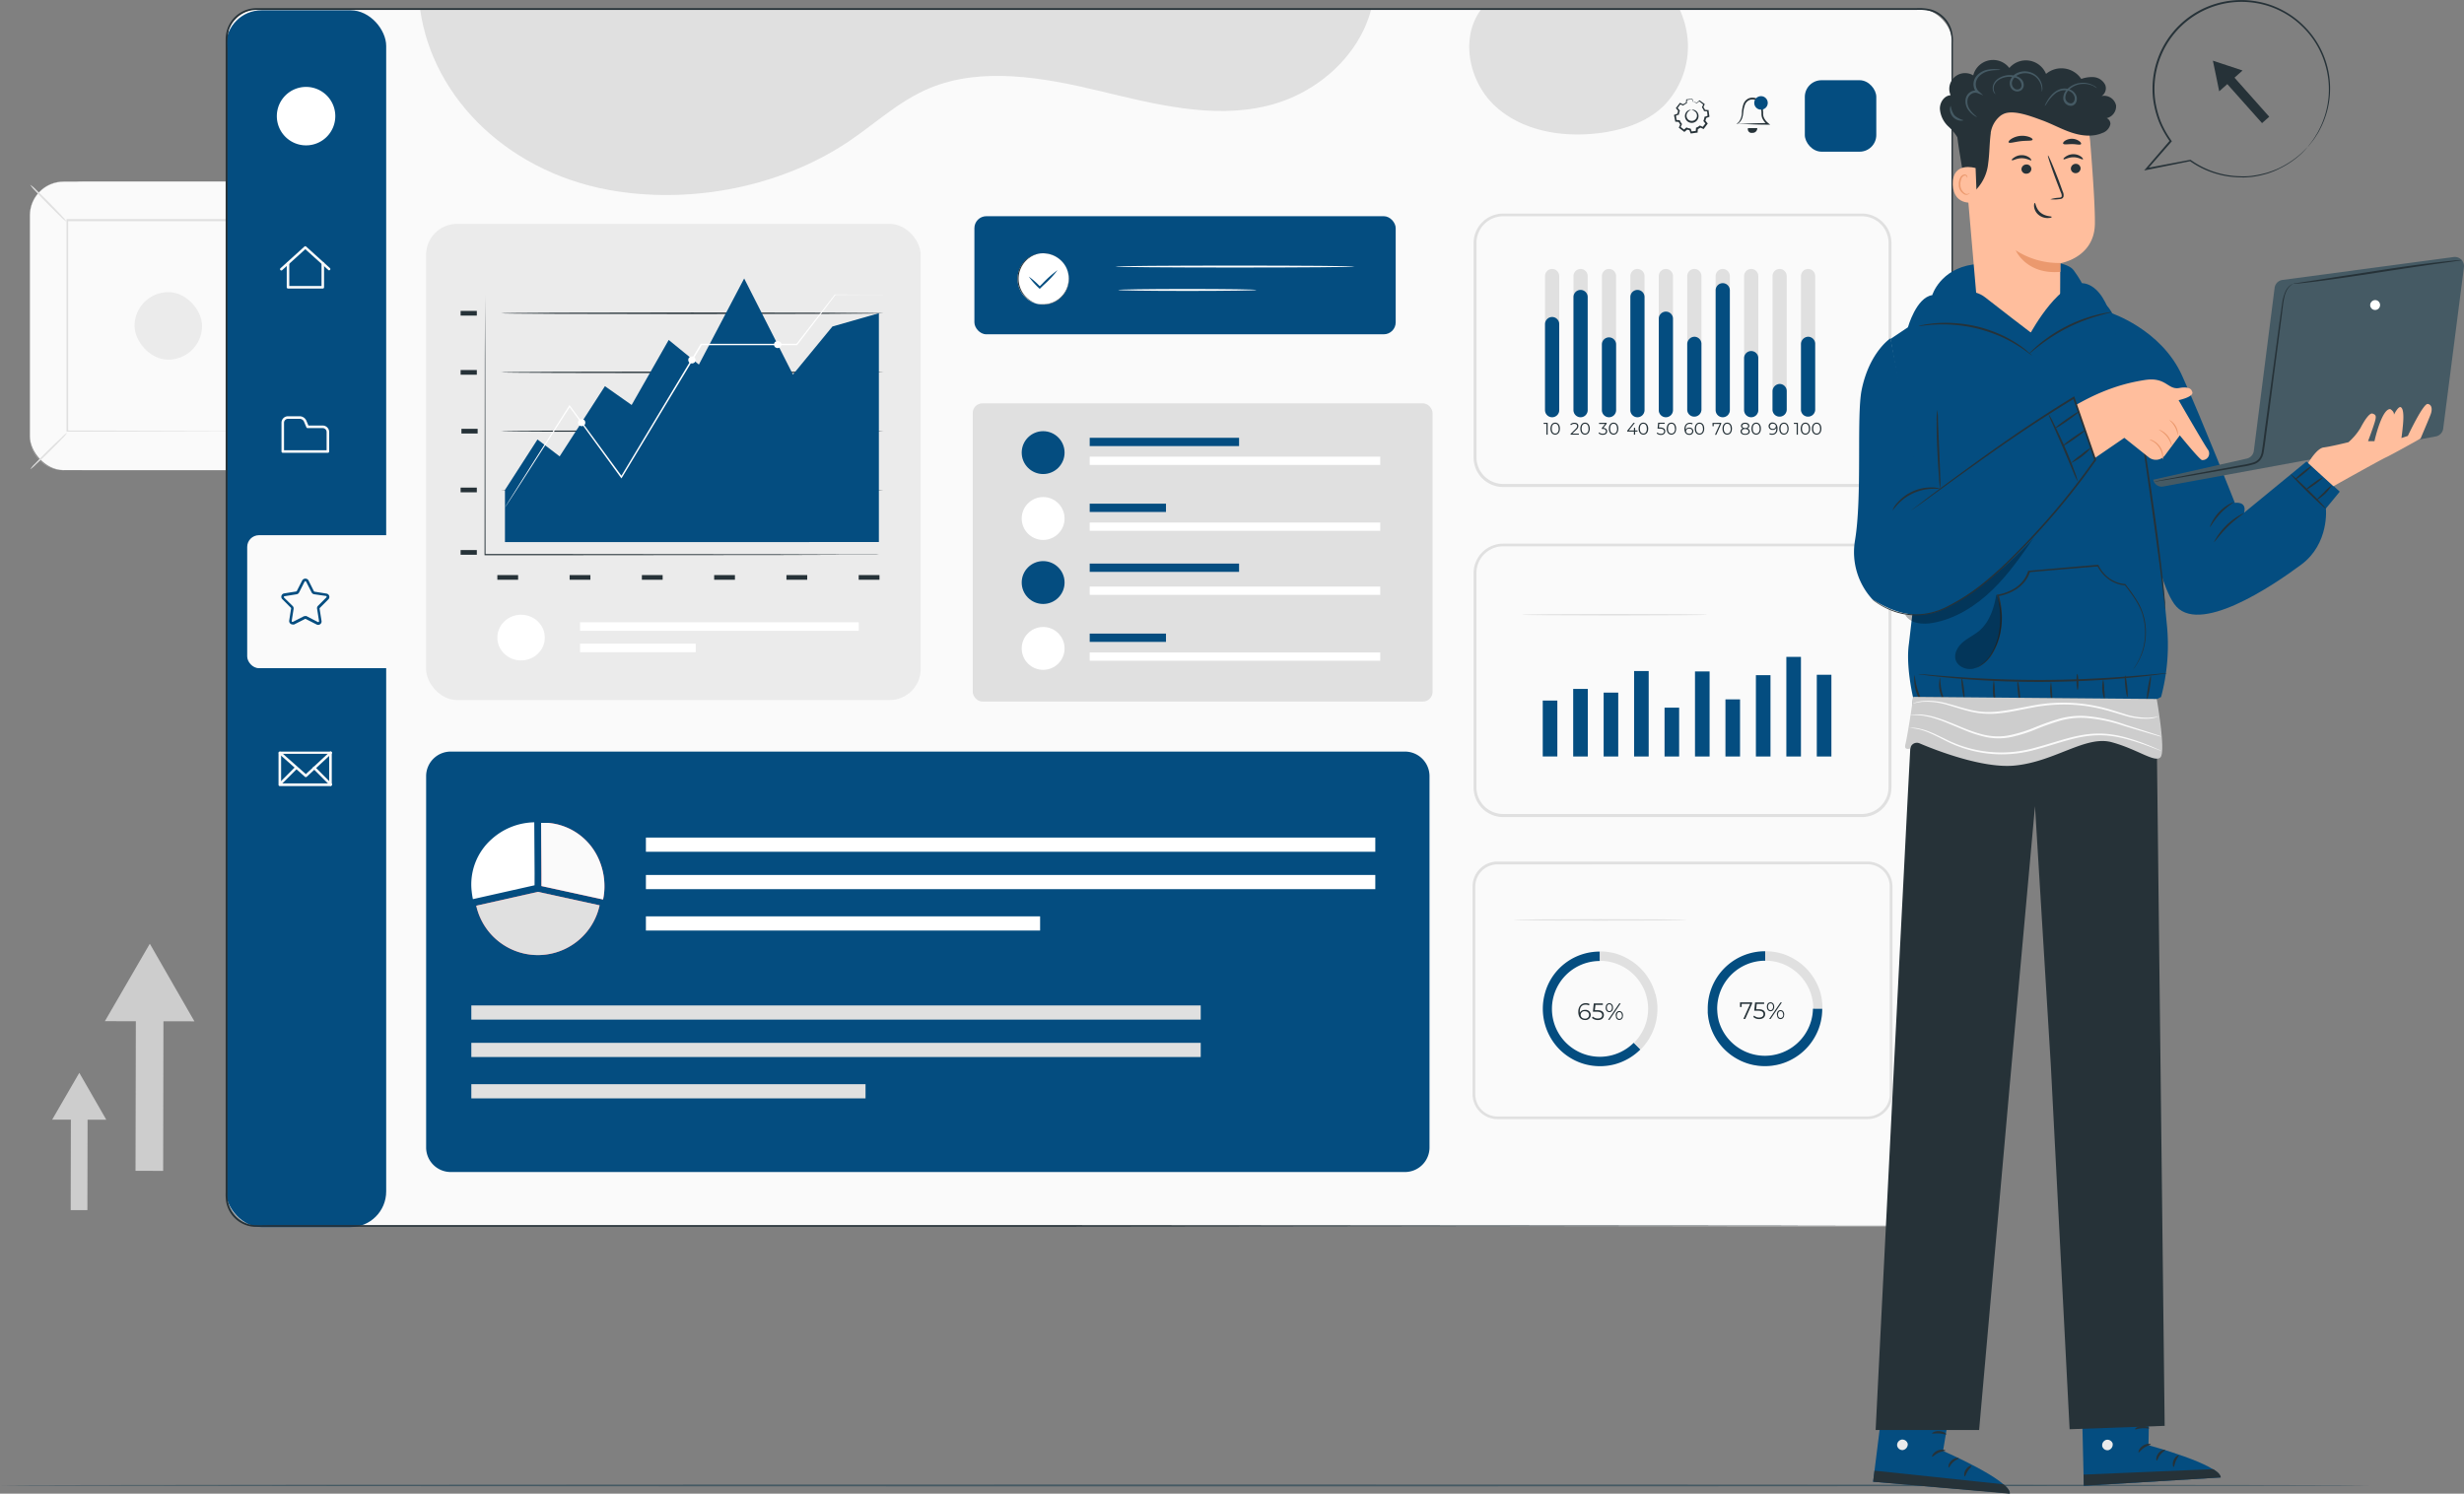 <?xml version="1.0" encoding="UTF-8" standalone="no"?>
<svg xmlns="http://www.w3.org/2000/svg" viewBox="0 0 666.75 404.23"><rect x="0" y="0" width="666.75" height="404.23" fill="#808080" stroke="none"/><defs><style>.cls-1{fill:#e0e0e0;}.cls-2{fill:#fafafa;}.cls-3{fill:#ebebeb;}.cls-4,.cls-9{fill:#263238;}.cls-5{fill:#e6e6e6;}.cls-6{fill:#fff;}.cls-7{fill:#455a64;}.cls-8{fill:#044d80;}.cls-9{fill-rule:evenodd;}.cls-10{fill:none;}.cls-11{fill:#e8505b;}.cls-12{fill:#cdcdcd;}.cls-13{fill:#ffbe9d;}.cls-14{fill:#eb996e;}.cls-15{opacity:0.3;}</style></defs><title>Asset 5</title><g id="Layer_2" data-name="Layer 2"><g id="Background_Complete" data-name="Background Complete"><rect class="cls-1" x="13.18" y="49.17" width="74.89" height="78.06" rx="9.14" ry="9.14"/><rect class="cls-2" x="8.1" y="49.17" width="74.89" height="78.06" rx="9.14" ry="9.14"/><path class="cls-1" d="M73.88,127.25H17.22a9.14,9.14,0,0,1-9.14-9.14V58.28a9.14,9.14,0,0,1,9.14-9.14H73.88A9.14,9.14,0,0,1,83,58.28v59.84A9.14,9.14,0,0,1,73.88,127.25Zm-56.62,0H73.83A9.14,9.14,0,0,0,83,118.07V58.33a9.14,9.14,0,0,0-9.14-9.14H17.26a9.14,9.14,0,0,0-9.14,9.14v59.75A9.14,9.14,0,0,0,17.26,127.21Z"/><rect class="cls-2" x="18.17" y="59.66" width="54.75" height="57.08" rx="9.14" ry="9.14"/><path class="cls-1" d="M18.17,117.12a8.94,8.94,0,0,1-1.35,1.57c-.87.92-2.1,2.17-3.48,3.53s-2.64,2.57-3.58,3.42A8.71,8.71,0,0,1,8.18,127a8.73,8.73,0,0,1,1.34-1.56c.87-.92,2.11-2.17,3.49-3.54s2.65-2.57,3.58-3.43A8.57,8.57,0,0,1,18.17,117.12Z"/><path class="cls-1" d="M72.92,117a8.94,8.94,0,0,1,1.57,1.35c.92.87,2.17,2.1,3.53,3.48s2.57,2.64,3.42,3.58A8.71,8.71,0,0,1,82.77,127a8.73,8.73,0,0,1-1.56-1.34c-.92-.87-2.17-2.11-3.54-3.49s-2.57-2.65-3.43-3.58A8.54,8.54,0,0,1,72.92,117Z"/><path class="cls-1" d="M72.77,59.81a8.94,8.94,0,0,1,1.35-1.57c.87-.92,2.1-2.17,3.48-3.53s2.64-2.57,3.58-3.42A8.72,8.72,0,0,1,82.77,50a8.74,8.74,0,0,1-1.34,1.56c-.87.92-2.11,2.17-3.49,3.54s-2.65,2.57-3.58,3.43A8.55,8.55,0,0,1,72.77,59.81Z"/><path class="cls-1" d="M18,60a8.93,8.93,0,0,1-1.57-1.35c-.92-.87-2.17-2.1-3.53-3.48s-2.57-2.64-3.42-3.58A8.72,8.72,0,0,1,8.18,50a8.74,8.74,0,0,1,1.56,1.34c.92.87,2.17,2.11,3.54,3.49s2.57,2.65,3.43,3.58A8.56,8.56,0,0,1,18,60Z"/><path class="cls-1" d="M72.77,116.74a2.62,2.62,0,0,1,0-.28v-.8c0-.72,0-1.75,0-3.08,0-2.7,0-6.64-.06-11.63,0-10-.06-24.24-.11-41.29l.21.21-54.6,0h0l.24-.24c0,20.95,0,40.55,0,57.08l-.21-.21,39.54.11,11.11.05,2.94,0h0l-2.9,0-11.06.05-39.67.11H18v-.21c0-16.53,0-36.13,0-57.08v-.24h.25l54.6,0H73v.21c0,17.11-.08,31.39-.11,41.42,0,5,0,8.89-.06,11.58l0,3v.77A1.9,1.9,0,0,1,72.77,116.74Z"/><rect class="cls-3" x="36.41" y="79.06" width="18.27" height="18.27" rx="9.14" ry="9.14"/><path class="cls-4" d="M624.5,39.7s-.13.17-.41.48-.69.78-1.27,1.35a24.3,24.3,0,0,1-5.8,4,19.64,19.64,0,0,1-2.23,1l-1.23.44-1.32.35a25.62,25.62,0,0,1-2.85.55c-.5.06-1,.08-1.53.12a11.13,11.13,0,0,1-1.59,0,24,24,0,0,1-13.67-4.39l.16,0L580.87,46l-.67.13.45-.52L587.19,38v.31a26.42,26.42,0,0,1-2.93-5.21,26.28,26.28,0,0,1-1.59-6A24,24,0,0,1,610.87.42a23,23,0,0,1,6.82,2.36,23.2,23.2,0,0,1,5.5,4,23.75,23.75,0,0,1,4.91,27.58l-.67,1.31c-.22.4-.48.76-.69,1.1a13,13,0,0,1-1.17,1.65l-.79,1a2.55,2.55,0,0,1-.28.32,2.58,2.58,0,0,1,.24-.35l.75-1a13.83,13.83,0,0,0,1.12-1.67c.2-.34.45-.7.66-1.1l.65-1.31a23.71,23.71,0,0,0,2.09-7.2,23.44,23.44,0,0,0-.87-9.84A23.23,23.23,0,0,0,622.9,7.09a22.83,22.83,0,0,0-5.42-3.91A22.58,22.58,0,0,0,610.79.89a23.57,23.57,0,0,0-27.61,26.19,25.83,25.83,0,0,0,1.54,5.87,26,26,0,0,0,2.86,5.11l.12.16-.13.15L581,45.89l-.22-.39,11.89-2.25.09,0,.07.05a23.74,23.74,0,0,0,13.43,4.4,10.91,10.91,0,0,0,1.57,0c.51,0,1-.06,1.51-.11a25.54,25.54,0,0,0,2.82-.52l1.31-.33,1.22-.42a19.63,19.63,0,0,0,2.21-.92,25.16,25.16,0,0,0,5.82-3.92c.59-.55,1-1,1.31-1.3S624.5,39.7,624.5,39.7Z"/><polygon class="cls-4" points="606.83 19.08 602.82 17.75 598.8 16.42 599.66 20.56 600.51 24.71 602.7 22.76 612.1 33.32 614.05 31.59 604.65 21.02 606.83 19.08"/><rect class="cls-5" x="328.64" y="183.25" width="126.21" height="35.39" rx="3.23" ry="3.23"/><circle class="cls-6" cx="349.24" cy="202.03" r="7.69" transform="translate(-26.86 348.1) rotate(-51.27)"/><path class="cls-4" d="M353.56,199.42a35.56,35.56,0,0,1-4.16,4.42l-1,1-.18.18-.17-.18a24.65,24.65,0,0,1-3.11-3.47,24.67,24.67,0,0,1,3.47,3.11H348l1-1A35.57,35.57,0,0,1,353.56,199.42Z"/><ellipse class="cls-4" cx="406.7" cy="198.35" rx="35.83" ry="0.26"/><ellipse class="cls-4" cx="392.42" cy="205.35" rx="20.72" ry="0.26"/></g><g id="Floor"><path class="cls-7" d="M641.33,402c0,.14-143.58.26-320.65.26S0,402.14,0,402s143.55-.26,320.68-.26S641.33,401.86,641.33,402Z"/></g><g id="Dashboard"><rect class="cls-2" x="61.33" y="2.45" width="466.9" height="329.39" rx="8.69" ry="8.69"/><rect class="cls-8" x="61.14" y="2.78" width="43.36" height="329.31" rx="9.65" ry="9.65"/><path class="cls-4" d="M469.84,33.51l.23-.14a1.93,1.93,0,0,0,.54-.49,4.36,4.36,0,0,0,.74-2.58,8.18,8.18,0,0,1,.36-1.94,2.69,2.69,0,0,1,1.53-1.75,2.74,2.74,0,0,1,2.56.33A3.87,3.87,0,0,1,477,29.41a9.12,9.12,0,0,1,.11,1.22,2.76,2.76,0,0,0,.14,1.07,4.09,4.09,0,0,0,1.25,1.63l.5.41h-.63c-2.56,0-4.77-.11-6.24-.16l-2.26-.06,2.51-.06c1.53-.05,3.58-.15,6-.16l-.14.41a4.46,4.46,0,0,1-1.42-1.82,3.21,3.21,0,0,1-.17-1.22,8.9,8.9,0,0,0-.1-1.16,3.46,3.46,0,0,0-1-2.17,2.31,2.31,0,0,0-2.11-.29,2.29,2.29,0,0,0-1.31,1.47,8.25,8.25,0,0,0-.4,1.84,6.69,6.69,0,0,1-.3,1.59,3.16,3.16,0,0,1-.63,1.07,1.71,1.71,0,0,1-.64.46.38.38,0,0,1-.18,0Z"/><circle class="cls-8" cx="476.52" cy="27.85" r="1.83"/><path class="cls-9" d="M473,34.67h2.51a1.24,1.24,0,0,1-1.37,1.28A1,1,0,0,1,473,34.67Z"/><rect class="cls-8" x="488.38" y="21.71" width="19.34" height="19.34" rx="4.51" ry="4.51"/><path class="cls-2" d="M89.07,73.16a.35.35,0,0,1-.23-.09l-6.22-5.63L76.4,73.07a.35.35,0,1,1-.47-.51l6.45-5.84a.35.35,0,0,1,.46,0l6.45,5.84a.35.35,0,0,1-.23.6Z"/><path class="cls-2" d="M87.3,78.09H77.94a.35.35,0,0,1-.35-.35V71.23a.35.35,0,0,1,.69,0V77.4H87V71.23a.35.35,0,0,1,.69,0v6.52A.35.35,0,0,1,87.3,78.09Z"/><path class="cls-2" d="M88.72,122.54H76.52a.35.35,0,0,1-.35-.35v-7.79a1.75,1.75,0,0,1,1.75-1.75h3.17a2,2,0,0,1,1.82,1.21l.55,1.3h3.86a1.75,1.75,0,0,1,1.75,1.75v5.27A.35.35,0,0,1,88.72,122.54Zm-11.86-.69H88.38v-4.93a1.06,1.06,0,0,0-1.06-1.06H83.23a.35.35,0,0,1-.32-.21l-.64-1.51a1.28,1.28,0,0,0-1.18-.79H77.92a1.06,1.06,0,0,0-1.06,1.06Z"/><rect class="cls-2" x="66.89" y="144.84" width="42.97" height="35.99" rx="3.18" ry="3.18"/><path class="cls-8" d="M79.17,169a.93.93,0,0,1-.91-1.07l.51-3.25a.23.23,0,0,0-.06-.2l-2.32-2.33a.92.92,0,0,1,.51-1.56l3.24-.52a.23.23,0,0,0,.17-.12l1.5-2.93a1,1,0,0,1,1.64,0L84.94,160a.23.23,0,0,0,.17.12l3.24.52a.92.92,0,0,1,.51,1.56l-2.32,2.33a.23.23,0,0,0-.06.2L87,168a.92.92,0,0,1-1.33,1l-2.93-1.49a.23.23,0,0,0-.21,0l-2.93,1.49A.92.92,0,0,1,79.17,169Zm3.45-2.31a.92.92,0,0,1,.42.1L86,168.33a.23.23,0,0,0,.33-.24l-.51-3.25A.92.92,0,0,1,86,164l2.32-2.33a.23.23,0,0,0-.13-.39L85,160.82a.92.92,0,0,1-.68-.49l-1.49-2.92h0a.23.23,0,0,0-.41,0l-1.49,2.93a.92.92,0,0,1-.68.49l-3.24.52a.23.23,0,0,0-.13.39L79.19,164a.92.92,0,0,1,.26.79l-.51,3.25a.23.23,0,0,0,.33.24l2.93-1.49A.92.92,0,0,1,82.62,166.74Z"/><path class="cls-2" d="M89.43,212.74H75.72a.35.35,0,0,1-.35-.35v-8.64a.35.35,0,0,1,.35-.35H89.43a.35.35,0,0,1,.35.35v8.64A.35.35,0,0,1,89.43,212.74ZM76.07,212h13v-8h-13Z"/><path class="cls-2" d="M82.74,210.31a.35.35,0,0,1-.23-.09l-7-6.21a.35.35,0,0,1,.46-.52l6.79,6,6.46-6a.35.35,0,1,1,.47.51L83,210.22A.34.34,0,0,1,82.74,210.31Z"/><path class="cls-2" d="M75.92,212.36a.35.35,0,0,1-.25-.59l4.17-4.17a.35.35,0,1,1,.49.49l-4.17,4.17A.34.34,0,0,1,75.92,212.36Z"/><path class="cls-2" d="M89.52,212.65a.34.34,0,0,1-.25-.1l-4.46-4.46a.35.35,0,1,1,.49-.49l4.46,4.46a.35.35,0,0,1-.25.59Z"/><path class="cls-1" d="M230.06,38c7.12-4.85,13.41-10.8,21.58-14.18,14-5.8,30.63-2.86,45.62.73s30.83,7.74,45.8,4.05c13.87-3.42,24.9-14,28-26.17H113.67c3.42,24.71,24.88,45.08,53.39,49.36l1.78.25C190.31,54.83,213,49.62,230.06,38Z"/><path class="cls-1" d="M404.73,28.84c7.25,6.58,17.81,8.37,27.54,7.24,6.54-.76,13.19-2.84,17.92-7.43A22.94,22.94,0,0,0,456.3,8.07a24.75,24.75,0,0,0-1.84-5.62H400.87C394.94,10.2,397.49,22.28,404.73,28.84Z"/><path class="cls-10" d="M458.21,27.67a3.72,3.72,0,0,1,1,.25l.7-.59,1.21.92-.38.83a3.72,3.72,0,0,1,.5.86l.91.08.2,1.5-.86.32a3.71,3.71,0,0,1-.25,1l.59.7-.92,1.21-.83-.38a3.72,3.72,0,0,1-.86.5l-.08.91-1.5.2-.32-.86a3.71,3.71,0,0,1-1-.25l-.7.59-1.21-.92.38-.83a3.73,3.73,0,0,1-.5-.85l-.91-.08-.2-1.5.86-.32a3.7,3.7,0,0,1,.25-1l-.59-.7.92-1.21.83.38a3.72,3.72,0,0,1,.85-.5l.08-.91,1.5-.2.32.86Zm-.45,2.07A1.63,1.63,0,1,0,459.39,31,1.63,1.63,0,0,0,457.76,29.74Z"/><path class="cls-4" d="M457.76,29.74s.14-.08.42-.05a1.65,1.65,0,0,1,1,.55,1.79,1.79,0,0,1,.36,1.71,1.84,1.84,0,0,1-3.48.11,1.79,1.79,0,0,1,.25-1.73,1.64,1.64,0,0,1,1-.61c.27,0,.42,0,.42,0s-.65.06-1.13.78a1.48,1.48,0,0,0-.12,1.37,1.42,1.42,0,0,0,2.64-.09,1.48,1.48,0,0,0-.21-1.36A2.32,2.32,0,0,0,457.76,29.74Z"/><path class="cls-4" d="M458.21,27.67a4.28,4.28,0,0,1-.39-.83l.08,0-1.5.25.11-.11-.06.91V28l-.08,0a3.63,3.63,0,0,0-.81.49l-.07.06-.09,0-.84-.37.21-.05-.9,1.22v-.24l.6.7.08.09,0,.11a3.54,3.54,0,0,0-.23.91v.12l-.12,0-.86.33.14-.23.21,1.5-.2-.19.91.08h.14l.05.13a3.53,3.53,0,0,0,.47.8l.09.11-.06.13-.38.84-.07-.29,1.21.92h-.3l.7-.59.11-.09.13.06a3.5,3.5,0,0,0,.89.24h0l.2.15h0v0l0,.05,0,.11.08.22.16.43-.26-.15,1.5-.2-.21.22.08-.91v-.14l.13-.05a3.5,3.5,0,0,0,.8-.46l.11-.09.13.06.83.38-.28.07.93-1.2v.28l-.58-.71-.08-.1.05-.12a3.53,3.53,0,0,0,.25-.9l0-.13.12,0,.86-.31-.13.21L461.92,30l.17.16-.91-.09h-.11l0-.1a3.6,3.6,0,0,0-.46-.82l-.06-.08,0-.08.39-.83,0,.17-1.19-.95h.13l-.72.57,0,0,0,0c-.6-.26-.93-.29-.93-.32a.54.54,0,0,1,.25,0,3.18,3.18,0,0,1,.74.18h-.08l.68-.61.06-.06.07.05,1.23.89.09.07,0,.11-.37.84,0-.16a3.85,3.85,0,0,1,.53.89l-.14-.11.91.07h.14l0,.15.22,1.5,0,.16-.15.06-.86.33.13-.17a3.92,3.92,0,0,1-.26,1l0-.22.59.7.11.13-.11.14-.91,1.21-.11.15-.17-.08-.84-.38.24,0a3.94,3.94,0,0,1-.91.53l.14-.2-.08.91,0,.19-.19,0-1.5.21-.19,0-.07-.18-.16-.43-.08-.22,0-.11,0-.05v0h0l.2.15h0a4,4,0,0,1-1-.27l.25,0-.7.59-.15.12-.15-.12-1.21-.92-.15-.12.08-.17.38-.83,0,.24a4,4,0,0,1-.53-.91l.19.14-.91-.09-.18,0,0-.18L453,31.26l0-.17.16-.06.86-.31-.13.17a3.9,3.9,0,0,1,.27-1l0,.2-.58-.71-.1-.12.09-.12.93-1.2.09-.11.12.06.83.39-.16,0a3.84,3.84,0,0,1,.9-.5l-.09.12.1-.91v-.1h.09l1.51-.16h.06l0,.06A5.43,5.43,0,0,1,458.21,27.67Z"/><path class="cls-4" d="M520.19,331.83l.26,0a7.37,7.37,0,0,0,.76-.07,7.84,7.84,0,0,0,2.87-1,8,8,0,0,0,4.08-6.71c0-1.15,0-2.39,0-3.71,0-10.52,0-26,0-46,0-39.95,0-97.75-.08-169.17q0-26.78,0-56.06,0-14.62,0-29.82,0-3.8,0-7.63A10.17,10.17,0,0,0,527.61,8a7.84,7.84,0,0,0-5.25-5,13.14,13.14,0,0,0-3.81-.31h-7.84l-134.08,0L69.4,2.69a7.83,7.83,0,0,0-7.47,5.45,17.29,17.29,0,0,0-.36,5V38.46q0,20.19,0,40.1,0,39.81,0,78.39c0,51.39,0,101,0,148.19q0,8.85,0,17.6a14.74,14.74,0,0,0,.08,2.15,7.75,7.75,0,0,0,.57,2,7.86,7.86,0,0,0,2.63,3.24,7.75,7.75,0,0,0,3.91,1.42c1.41.06,2.87,0,4.3,0h99.13l116.83,0,231.19.17L289,332l-116.83,0H73c-1.45,0-2.86,0-4.34,0a8.18,8.18,0,0,1-4.13-1.5,8.3,8.3,0,0,1-2.78-3.43,8.19,8.19,0,0,1-.6-2.15,15.18,15.18,0,0,1-.09-2.21q0-8.74,0-17.6c0-47.22,0-96.8,0-148.19q0-38.55,0-78.39,0-19.91,0-40.1,0-10.09,0-20.25V10.58A9.17,9.17,0,0,1,61.47,8,8.31,8.31,0,0,1,69.4,2.21l307.23,0,134.08,0h7.84a13.49,13.49,0,0,1,3.92.33A8.24,8.24,0,0,1,528,7.84a10.55,10.55,0,0,1,.44,3.86q0,3.83,0,7.63,0,15.2,0,29.82,0,29.24,0,56.06c0,71.42-.06,129.23-.08,169.17,0,20,0,35.48,0,46,0,1.31,0,2.55,0,3.71a8.06,8.06,0,0,1-4.15,6.75,7.77,7.77,0,0,1-2.89.93A8.34,8.34,0,0,1,520.19,331.83Z"/><path class="cls-6" d="M82.82,39.34h0a7.91,7.91,0,0,1-7.91-7.91h0a7.91,7.91,0,0,1,7.91-7.91h0a7.91,7.91,0,0,1,7.91,7.91h0A7.91,7.91,0,0,1,82.82,39.34Z"/><rect class="cls-8" x="450.42" y="191.51" width="3.95" height="13.22"/><rect class="cls-8" x="417.46" y="189.59" width="3.95" height="15.13"/><rect class="cls-8" x="425.7" y="186.44" width="3.95" height="18.29"/><rect class="cls-8" x="433.94" y="187.44" width="3.95" height="17.29"/><rect class="cls-8" x="442.18" y="181.6" width="3.95" height="23.13"/><rect class="cls-8" x="458.66" y="181.71" width="3.95" height="23.02"/><rect class="cls-8" x="466.9" y="189.27" width="3.95" height="15.46"/><rect class="cls-8" x="475.14" y="182.72" width="3.95" height="22.01"/><rect class="cls-8" x="483.38" y="177.77" width="3.95" height="26.96"/><rect class="cls-8" x="491.62" y="182.61" width="3.95" height="22.12"/><path class="cls-1" d="M503.81,221.12H406.75a8,8,0,0,1-8-8v-58a8,8,0,0,1,8-8h97.07a8,8,0,0,1,8,8v58A8,8,0,0,1,503.81,221.12Zm-97.07-73.27a7.23,7.23,0,0,0-7.22,7.22v58a7.23,7.23,0,0,0,7.22,7.22h97.07a7.23,7.23,0,0,0,7.22-7.22v-58a7.23,7.23,0,0,0-7.22-7.22Z"/><ellipse class="cls-1" cx="436.93" cy="166.36" rx="25.08" ry="0.21"/><path class="cls-1" d="M503.81,131.8H406.75a8,8,0,0,1-8-8v-58a8,8,0,0,1,8-8h97.07a8,8,0,0,1,8,8v58A8,8,0,0,1,503.81,131.8ZM406.75,58.53a7.23,7.23,0,0,0-7.22,7.22v58a7.23,7.23,0,0,0,7.22,7.22h97.07a7.23,7.23,0,0,0,7.22-7.22v-58a7.23,7.23,0,0,0-7.22-7.22Z"/><path class="cls-1" d="M420,112.75h0a1.92,1.92,0,0,1-1.92-1.92V74.71A1.92,1.92,0,0,1,420,72.79h0a1.92,1.92,0,0,1,1.92,1.92v36.11A1.92,1.92,0,0,1,420,112.75Z"/><path class="cls-8" d="M420,112.92h0a1.92,1.92,0,0,1-1.92-1.92V87.72A1.92,1.92,0,0,1,420,85.79h0a1.92,1.92,0,0,1,1.92,1.92V111A1.92,1.92,0,0,1,420,112.92Z"/><path class="cls-4" d="M418.79,114.43v3.21h-.33v-2.92h-.76v-.29Z"/><path class="cls-4" d="M419.55,116c0-1,.54-1.63,1.28-1.63s1.28.61,1.28,1.63-.54,1.63-1.28,1.63S419.55,117.06,419.55,116Zm2.22,0c0-.86-.39-1.33-.94-1.33s-.94.47-.94,1.33.39,1.33.94,1.33S421.78,116.89,421.78,116Z"/><path class="cls-1" d="M427.7,112.75h0a1.92,1.92,0,0,1-1.92-1.92V74.71a1.92,1.92,0,0,1,1.92-1.92h0a1.92,1.92,0,0,1,1.92,1.92v36.11A1.92,1.92,0,0,1,427.7,112.75Z"/><path class="cls-8" d="M427.7,112.92h0a1.92,1.92,0,0,1-1.92-1.92V80.38a1.92,1.92,0,0,1,1.92-1.92h0a1.92,1.92,0,0,1,1.92,1.92V111A1.92,1.92,0,0,1,427.7,112.92Z"/><path class="cls-4" d="M427.24,117.35v.29H425v-.23l1.33-1.31c.36-.36.43-.57.43-.79,0-.37-.26-.6-.75-.6a1.09,1.09,0,0,0-.88.36l-.23-.2a1.44,1.44,0,0,1,1.14-.46c.65,0,1.06.33,1.06.87a1.32,1.32,0,0,1-.53,1l-1.09,1.07Z"/><path class="cls-4" d="M427.63,116c0-1,.54-1.63,1.28-1.63s1.28.61,1.28,1.63-.54,1.63-1.28,1.63S427.63,117.06,427.63,116Zm2.22,0c0-.86-.39-1.33-.94-1.33s-.94.47-.94,1.33.39,1.33.94,1.33S429.85,116.89,429.85,116Z"/><path class="cls-1" d="M435.39,112.75h0a1.92,1.92,0,0,1-1.92-1.92V74.71a1.92,1.92,0,0,1,1.92-1.92h0a1.92,1.92,0,0,1,1.92,1.92v36.11A1.92,1.92,0,0,1,435.39,112.75Z"/><path class="cls-8" d="M435.39,112.92h0a1.92,1.92,0,0,1-1.92-1.92V93.22a1.92,1.92,0,0,1,1.92-1.92h0a1.92,1.92,0,0,1,1.92,1.92V111A1.92,1.92,0,0,1,435.39,112.92Z"/><path class="cls-4" d="M434.89,116.72c0,.54-.39.95-1.17.95a1.67,1.67,0,0,1-1.16-.41l.16-.26a1.41,1.41,0,0,0,1,.37c.53,0,.83-.25.83-.65s-.27-.64-.87-.64h-.23v-.24l.89-1.11H432.7v-.29h2.06v.23l-.91,1.14C434.55,115.84,434.89,116.21,434.89,116.72Z"/><path class="cls-4" d="M435.35,116c0-1,.54-1.63,1.28-1.63s1.28.61,1.28,1.63-.54,1.63-1.28,1.63S435.35,117.06,435.35,116Zm2.22,0c0-.86-.39-1.33-.94-1.33s-.94.47-.94,1.33.39,1.33.94,1.33S437.58,116.89,437.58,116Z"/><path class="cls-1" d="M443.09,112.75h0a1.92,1.92,0,0,1-1.92-1.92V74.71a1.92,1.92,0,0,1,1.92-1.92h0A1.92,1.92,0,0,1,445,74.71v36.11A1.92,1.92,0,0,1,443.09,112.75Z"/><path class="cls-8" d="M443.09,112.92h0a1.92,1.92,0,0,1-1.92-1.92V80.38a1.92,1.92,0,0,1,1.92-1.92h0A1.92,1.92,0,0,1,445,80.38V111A1.92,1.92,0,0,1,443.09,112.92Z"/><path class="cls-4" d="M443.1,116.8h-.64v.84h-.33v-.84h-1.81v-.24l1.7-2.13h.37l-1.64,2.07h1.39v-.74h.32v.74h.64Z"/><path class="cls-4" d="M443.4,116c0-1,.54-1.63,1.28-1.63S446,115,446,116s-.54,1.63-1.28,1.63S443.4,117.06,443.4,116Zm2.22,0c0-.86-.39-1.33-.94-1.33s-.94.47-.94,1.33.39,1.33.94,1.33S445.63,116.89,445.63,116Z"/><path class="cls-1" d="M450.78,112.75h0a1.92,1.92,0,0,1-1.92-1.92V74.71a1.93,1.93,0,0,1,1.92-1.92h0a1.92,1.92,0,0,1,1.92,1.92v36.11A1.92,1.92,0,0,1,450.78,112.75Z"/><path class="cls-8" d="M450.78,112.92h0a1.92,1.92,0,0,1-1.92-1.92V86.25a1.93,1.93,0,0,1,1.92-1.92h0a1.92,1.92,0,0,1,1.92,1.92V111A1.92,1.92,0,0,1,450.78,112.92Z"/><path class="cls-4" d="M450.61,116.7c0,.55-.38,1-1.16,1a1.66,1.66,0,0,1-1.15-.41l.16-.26a1.39,1.39,0,0,0,1,.37c.55,0,.83-.27.83-.66S450,116,449.2,116h-.68l.17-1.61h1.76v.29H449l-.11,1h.41C450.24,115.75,450.61,116.13,450.61,116.7Z"/><path class="cls-4" d="M451,116c0-1,.54-1.63,1.28-1.63s1.28.61,1.28,1.63-.54,1.63-1.28,1.63S451,117.06,451,116Zm2.22,0c0-.86-.39-1.33-.94-1.33s-.94.47-.94,1.33.39,1.33.94,1.33S453.25,116.89,453.25,116Z"/><path class="cls-1" d="M458.48,112.75h0a1.92,1.92,0,0,1-1.92-1.92V74.71a1.92,1.92,0,0,1,1.92-1.92h0a1.92,1.92,0,0,1,1.92,1.92v36.11A1.92,1.92,0,0,1,458.48,112.75Z"/><path class="cls-8" d="M458.48,112.75h0a1.9,1.9,0,0,1-1.92-1.75V93.22a2,2,0,0,1,1.92-2.09h0A1.92,1.92,0,0,1,460.4,93v17.78A1.92,1.92,0,0,1,458.48,112.75Z"/><path class="cls-4" d="M458.22,116.68a1,1,0,0,1-1.1,1c-.85,0-1.32-.59-1.32-1.61s.6-1.66,1.47-1.66a1.47,1.47,0,0,1,.76.17l-.13.27a1.13,1.13,0,0,0-.62-.15c-.69,0-1.14.44-1.14,1.32,0,.07,0,.16,0,.26a1,1,0,0,1,1-.55A1,1,0,0,1,458.22,116.68Zm-.33,0c0-.42-.31-.69-.81-.69a.74.74,0,0,0-.83.7c0,.35.29.69.85.69A.7.7,0,0,0,457.9,116.69Z"/><path class="cls-4" d="M458.6,116c0-1,.54-1.63,1.28-1.63s1.28.61,1.28,1.63-.54,1.63-1.28,1.63S458.6,117.06,458.6,116Zm2.22,0c0-.86-.39-1.33-.94-1.33s-.94.47-.94,1.33.39,1.33.94,1.33S460.83,116.89,460.83,116Z"/><path class="cls-1" d="M466.17,112.75h0a1.92,1.92,0,0,1-1.92-1.92V74.71a1.93,1.93,0,0,1,1.92-1.92h0a1.93,1.93,0,0,1,1.92,1.92v36.11A1.92,1.92,0,0,1,466.17,112.75Z"/><path class="cls-8" d="M466.17,112.92h0a1.92,1.92,0,0,1-1.92-1.92V78.55a1.92,1.92,0,0,1,1.92-1.92h0a1.92,1.92,0,0,1,1.92,1.92V111A1.92,1.92,0,0,1,466.17,112.92Z"/><path class="cls-4" d="M465.76,114.43v.23l-1.34,3h-.36l1.32-2.92h-1.65v.6h-.33v-.89Z"/><path class="cls-4" d="M466.1,116c0-1,.54-1.63,1.28-1.63s1.28.61,1.28,1.63-.54,1.63-1.28,1.63S466.1,117.06,466.1,116Zm2.22,0c0-.86-.39-1.33-.94-1.33s-.94.47-.94,1.33.39,1.33.94,1.33S468.33,116.89,468.33,116Z"/><path class="cls-1" d="M473.87,112.75h0a1.92,1.92,0,0,1-1.92-1.92V74.71a1.93,1.93,0,0,1,1.92-1.92h0a1.92,1.92,0,0,1,1.92,1.92v36.11A1.92,1.92,0,0,1,473.87,112.75Z"/><path class="cls-8" d="M473.87,112.92h0a1.92,1.92,0,0,1-1.92-1.92V96.88A1.92,1.92,0,0,1,473.87,95h0a1.92,1.92,0,0,1,1.92,1.92V111A1.92,1.92,0,0,1,473.87,112.92Z"/><path class="cls-4" d="M473.48,116.75c0,.57-.48.92-1.25.92s-1.24-.35-1.24-.92a.8.8,0,0,1,.62-.79.72.72,0,0,1-.5-.71c0-.52.44-.85,1.12-.85s1.13.33,1.13.85a.73.73,0,0,1-.51.71A.81.81,0,0,1,473.48,116.75Zm-.34,0c0-.39-.34-.64-.91-.64s-.9.25-.9.64.33.65.9.65S473.14,117.14,473.14,116.74Zm-.91-.9c.5,0,.8-.22.8-.57s-.32-.58-.8-.58-.79.22-.79.58S471.74,115.84,472.24,115.84Z"/><path class="cls-4" d="M473.94,116c0-1,.54-1.63,1.28-1.63s1.28.61,1.28,1.63-.54,1.63-1.28,1.63S473.94,117.06,473.94,116Zm2.22,0c0-.86-.39-1.33-.94-1.33s-.94.47-.94,1.33.39,1.33.94,1.33S476.16,116.89,476.16,116Z"/><path class="cls-1" d="M481.56,112.75h0a1.92,1.92,0,0,1-1.92-1.92V74.71a1.92,1.92,0,0,1,1.92-1.92h0a1.92,1.92,0,0,1,1.92,1.92v36.11A1.92,1.92,0,0,1,481.56,112.75Z"/><path class="cls-8" d="M481.56,112.75h0a1.9,1.9,0,0,1-1.92-1.75V106a2,2,0,0,1,1.92-2.09h0a1.92,1.92,0,0,1,1.92,1.92v4.95A1.92,1.92,0,0,1,481.56,112.75Z"/><path class="cls-4" d="M481,116c0,1.09-.6,1.66-1.47,1.66a1.47,1.47,0,0,1-.76-.17l.13-.27a1.13,1.13,0,0,0,.62.15c.69,0,1.14-.44,1.14-1.32,0-.07,0-.17,0-.26a1,1,0,0,1-1,.55,1,1,0,0,1-1.08-1,1,1,0,0,1,1.1-1C480.52,114.4,481,115,481,116Zm-.45-.64c0-.35-.29-.69-.85-.69a.7.7,0,0,0-.78.7c0,.42.31.69.81.69A.74.74,0,0,0,480.53,115.37Z"/><path class="cls-4" d="M481.46,116c0-1,.54-1.63,1.28-1.63S484,115,484,116s-.54,1.63-1.28,1.63S481.46,117.06,481.46,116Zm2.22,0c0-.86-.39-1.33-.94-1.33s-.94.47-.94,1.33.39,1.33.94,1.33S483.68,116.89,483.68,116Z"/><path class="cls-1" d="M489.26,112.75h0a1.92,1.92,0,0,1-1.92-1.92V74.71a1.93,1.93,0,0,1,1.92-1.92h0a1.92,1.92,0,0,1,1.92,1.92v36.11A1.92,1.92,0,0,1,489.26,112.75Z"/><path class="cls-8" d="M489.26,112.75h0a1.9,1.9,0,0,1-1.92-1.75V93.22a2,2,0,0,1,1.92-2.09h0A1.92,1.92,0,0,1,491.18,93v17.78A1.92,1.92,0,0,1,489.26,112.75Z"/><path class="cls-4" d="M486.5,114.43v3.21h-.33v-2.92h-.76v-.29Z"/><path class="cls-4" d="M487.26,116c0-1,.54-1.63,1.28-1.63s1.28.61,1.28,1.63-.54,1.63-1.28,1.63S487.26,117.06,487.26,116Zm2.22,0c0-.86-.39-1.33-.94-1.33s-.94.47-.94,1.33.39,1.33.94,1.33S489.49,116.89,489.49,116Z"/><path class="cls-4" d="M490.3,116c0-1,.54-1.63,1.28-1.63s1.28.61,1.28,1.63-.54,1.63-1.28,1.63S490.3,117.06,490.3,116Zm2.22,0c0-.86-.39-1.33-.94-1.33s-.94.47-.94,1.33.39,1.33.94,1.33S492.52,116.89,492.52,116Z"/><path class="cls-10" d="M426.46,261.8a12.93,12.93,0,0,0-2.68,2.06,13,13,0,0,0-3.35,5.8,13,13,0,0,0,0,6.71,12.78,12.78,0,0,0,1.29,3.12,12.95,12.95,0,0,0,4.74,4.74,12.95,12.95,0,0,0,13,0,12.64,12.64,0,0,0,2.65-2l0,0a12.93,12.93,0,0,0,2.06-2.68,12.88,12.88,0,0,0,0-13,13,13,0,0,0-17.7-4.74Z"/><path class="cls-8" d="M439.42,284.24a12.95,12.95,0,0,1-13,0,12.95,12.95,0,0,1-4.74-4.74,12.78,12.78,0,0,1-1.29-3.12,13,13,0,0,1,0-6.71,13,13,0,0,1,3.35-5.8,12.93,12.93,0,0,1,2.68-2.06,13,13,0,0,1,6.48-1.74v-2.55a15.49,15.49,0,0,0-7.76,2.07A15.91,15.91,0,0,0,422,262a15.39,15.39,0,0,0-2.46,3.21A15.2,15.2,0,0,0,418,269a15.65,15.65,0,0,0,0,8,15.68,15.68,0,0,0,4,7,15.59,15.59,0,0,0,3.21,2.46,15.26,15.26,0,0,0,3.75,1.56,15.65,15.65,0,0,0,8,0,15.63,15.63,0,0,0,6.92-4l-1.81-1.81A12.64,12.64,0,0,1,439.42,284.24Z"/><path class="cls-1" d="M447.93,269a15.48,15.48,0,0,0-1.55-3.74,15.53,15.53,0,0,0-5.68-5.68A15.49,15.49,0,0,0,437,258a15.73,15.73,0,0,0-4-.52v2.55a13,13,0,0,1,11.22,6.48,12.88,12.88,0,0,1,0,13,12.93,12.93,0,0,1-2.06,2.68l0,0,1.81,1.81,0,0a15.56,15.56,0,0,0,4-15Z"/><path class="cls-4" d="M430.45,274.67a1.39,1.39,0,0,1-1.53,1.37c-1.19,0-1.84-.82-1.84-2.24s.83-2.31,2-2.31a2.05,2.05,0,0,1,1.06.24l-.19.37a1.57,1.57,0,0,0-.87-.21c-1,0-1.59.62-1.59,1.84,0,.1,0,.23,0,.36a1.43,1.43,0,0,1,1.37-.77A1.36,1.36,0,0,1,430.45,274.67Zm-.45,0c0-.59-.43-1-1.13-1a1,1,0,0,0-1.15,1c0,.49.41,1,1.18,1A1,1,0,0,0,430,274.68Z"/><path class="cls-4" d="M434,274.69c0,.76-.53,1.36-1.62,1.36a2.31,2.31,0,0,1-1.6-.58l.22-.36a1.94,1.94,0,0,0,1.38.52c.76,0,1.16-.37,1.16-.91s-.36-.93-1.5-.93h-1l.23-2.24h2.45v.41h-2l-.15,1.43h.58C433.51,273.36,434,273.89,434,274.69Z"/><path class="cls-4" d="M434.48,272.71c0-.73.41-1.21,1-1.21s1,.48,1,1.21-.42,1.21-1,1.21S434.48,273.44,434.48,272.71Zm1.7,0c0-.58-.27-.93-.69-.93s-.69.35-.69.93.27.93.69.93S436.18,273.29,436.18,272.71Zm2-1.18h.38L435.52,276h-.38Zm-1,3.29c0-.73.42-1.21,1-1.21s1,.49,1,1.21-.41,1.21-1,1.21S437.22,275.55,437.22,274.82Zm1.7,0c0-.58-.27-.93-.69-.93s-.69.34-.69.93.27.93.69.93S438.92,275.4,438.92,274.82Z"/><path class="cls-1" d="M493.14,273a15.65,15.65,0,0,1-.52,4,15.19,15.19,0,0,1-1.56,3.74,15.4,15.4,0,0,1-5.68,5.68,15.19,15.19,0,0,1-3.74,1.56,15.63,15.63,0,0,1-8,0,15.19,15.19,0,0,1-3.74-1.56,15.4,15.4,0,0,1-5.68-5.68,15.18,15.18,0,0,1-1.56-3.74,16,16,0,0,1-.49-2.94h2.57a13.46,13.46,0,0,0,.39,2.28,12.86,12.86,0,0,0,1.29,3.12,13.11,13.11,0,0,0,4.75,4.75,12.95,12.95,0,0,0,13,0,13.11,13.11,0,0,0,4.75-4.75,12.95,12.95,0,0,0,0-13,13.12,13.12,0,0,0-4.75-4.75,12.91,12.91,0,0,0-6.48-1.73v-2.56a15.66,15.66,0,0,1,4,.52,15.18,15.18,0,0,1,3.74,1.56,15.4,15.4,0,0,1,5.68,5.68,15.19,15.19,0,0,1,1.56,3.74A15.67,15.67,0,0,1,493.14,273Z"/><path class="cls-4" d="M474.12,271.27v.33l-1.87,4.15h-.5l1.84-4.07h-2.3v.84h-.45v-1.25Z"/><path class="cls-4" d="M477.65,274.43c0,.76-.53,1.36-1.62,1.36a2.31,2.31,0,0,1-1.6-.58l.22-.36a1.94,1.94,0,0,0,1.38.52c.76,0,1.16-.37,1.16-.91s-.36-.93-1.5-.93h-1l.23-2.24h2.45v.41h-2l-.15,1.43h.58C477.13,273.11,477.65,273.64,477.65,274.43Z"/><path class="cls-4" d="M478.1,272.46c0-.73.41-1.21,1-1.21s1,.48,1,1.21-.42,1.21-1,1.21S478.1,273.18,478.1,272.46Zm1.7,0c0-.58-.27-.93-.69-.93s-.69.35-.69.93.27.93.69.93S479.8,273,479.8,272.46Zm2-1.18h.38l-3.06,4.48h-.38Zm-1,3.29c0-.73.42-1.21,1-1.21s1,.49,1,1.21-.41,1.22-1,1.22S480.85,275.29,480.85,274.57Zm1.7,0c0-.58-.27-.93-.69-.93s-.69.34-.69.93.27.93.69.93S482.55,275.14,482.55,274.57Z"/><path class="cls-8" d="M490.58,273a13,13,0,0,1-25.48,3.35,13.46,13.46,0,0,1-.39-2.28h0c0-.36-.05-.71-.05-1.08a13,13,0,0,1,13-13v-2.56A15.51,15.51,0,0,0,462.11,273c0,.36,0,.72,0,1.08h0a16,16,0,0,0,.49,2.94,15.18,15.18,0,0,0,1.56,3.74,15.4,15.4,0,0,0,5.68,5.68,15.19,15.19,0,0,0,3.74,1.56,15.63,15.63,0,0,0,8,0,15.19,15.19,0,0,0,3.74-1.56,15.4,15.4,0,0,0,5.68-5.68,15.19,15.19,0,0,0,1.56-3.74,15.65,15.65,0,0,0,.52-4Z"/><path class="cls-1" d="M505.35,302.86H405.21a6.75,6.75,0,0,1-6.74-6.74V239.9a6.75,6.75,0,0,1,6.74-6.74H505.35a6.75,6.75,0,0,1,6.74,6.74v56.22A6.75,6.75,0,0,1,505.35,302.86ZM405.21,233.93a6,6,0,0,0-6,6v56.22a6,6,0,0,0,6,6H505.35a6,6,0,0,0,6-6V239.9a6,6,0,0,0-6-6Z"/><ellipse class="cls-1" cx="432.94" cy="248.95" rx="23.39" ry="0.2"/><rect class="cls-3" x="115.29" y="60.58" width="133.85" height="128.87" rx="8.41" ry="8.41"/><rect class="cls-4" x="124.64" y="148.86" width="4.39" height="1.27"/><rect class="cls-4" x="134.58" y="155.63" width="5.62" height="1.27"/><rect class="cls-4" x="154.14" y="155.63" width="5.62" height="1.27"/><rect class="cls-4" x="173.69" y="155.63" width="5.62" height="1.27"/><rect class="cls-4" x="193.25" y="155.63" width="5.62" height="1.27"/><rect class="cls-4" x="212.81" y="155.63" width="5.62" height="1.27"/><rect class="cls-4" x="232.36" y="155.63" width="5.62" height="1.27"/><rect class="cls-4" x="124.64" y="131.96" width="4.39" height="1.27"/><rect class="cls-4" x="124.64" y="100.14" width="4.39" height="1.27"/><rect class="cls-4" x="124.64" y="84.14" width="4.39" height="1.27"/><rect class="cls-4" x="124.86" y="116.05" width="4.39" height="1.27"/><path class="cls-4" d="M237.82,150.13l-.47,0-1.38,0-5.32,0-19.55.07-64.5.06H131.12v-.21L131.19,96l.06-16,0-4.3,0-1.11c0-.25,0-.38,0-.38s0,.13,0,.38l0,1.11,0,4.3.06,16,.07,54.15-.21-.21h15.28l64.5.06,19.55.07,5.32,0,1.38,0Z"/><path class="cls-4" d="M239.06,116.68c0,.11-23.17.21-51.74.21s-51.75-.09-51.75-.21,23.16-.21,51.75-.21S239.06,116.56,239.06,116.68Z"/><path class="cls-4" d="M239.06,100.77c0,.12-23.17.21-51.74.21s-51.75-.09-51.75-.21,23.16-.21,51.75-.21S239.06,100.65,239.06,100.77Z"/><path class="cls-4" d="M239.06,84.78c0,.12-23.17.21-51.74.21s-51.75-.09-51.75-.21,23.16-.21,51.75-.21S239.06,84.66,239.06,84.78Z"/><path class="cls-4" d="M239.06,132.59c0,.12-23.17.21-51.74.21s-51.75-.09-51.75-.21,23.16-.21,51.75-.21S239.06,132.48,239.06,132.59Z"/><path class="cls-8" d="M136.64,146.71V132.59l8.8-13.66,6,4.58,12.25-19,7.23,5.09L180.95,92l8.17,6.66,12.25-23.3,13.2,26,10.68-13,12.57-3.6v61.93Z"/><path class="cls-6" d="M239.06,79.77l-.22,0-.66,0-2.55,0-9.64.05.09,0L215.75,93.35l0,.06h-.08l-25.88,0,.17-.1L179,111.46l-10.68,17.75-.16.26-.18-.24L154,110h.28l-12.79,19.92-3.57,5.51-.95,1.44c-.22.32-.34.48-.34.48s.09-.18.29-.51l.9-1.46,3.49-5.56,12.66-20,.13-.21.15.2L168.34,129H168l10.67-17.76,10.89-18.1.06-.1h.11l25.88,0-.13.06L225.9,79.7l0,0H226l9.64.05,2.55,0,.66,0Z"/><ellipse class="cls-6" cx="157.39" cy="114.38" rx="0.99" ry="0.96"/><ellipse class="cls-6" cx="187.23" cy="97.41" rx="0.99" ry="0.96"/><ellipse class="cls-6" cx="210.44" cy="93.25" rx="0.99" ry="0.96"/><ellipse class="cls-6" cx="141" cy="172.55" rx="6.42" ry="6.18"/><rect class="cls-6" x="156.95" y="168.41" width="75.42" height="2.31"/><rect class="cls-6" x="156.95" y="174.19" width="31.31" height="2.31"/><rect class="cls-8" x="263.67" y="58.51" width="114" height="31.96" rx="3.23" ry="3.23"/><circle class="cls-6" cx="282.28" cy="75.47" r="6.95" transform="translate(46.81 248.48) rotate(-51.27)"/><path class="cls-4" d="M282.26,82.44a7,7,0,0,1-.75-13.9,7,7,0,0,1,.78,0,7,7,0,0,1,5.43,11.33h0A6.93,6.93,0,0,1,283,82.4,7,7,0,0,1,282.26,82.44Zm0-13.89a7.06,7.06,0,0,0-.77,0,6.92,6.92,0,1,0,6.16,11.21h0a6.92,6.92,0,0,0-5.39-11.25Z"/><path class="cls-8" d="M286.18,73.11a29.06,29.06,0,0,1-3.74,4l-.92.89-.18.18-.17-.18a20.15,20.15,0,0,1-2.79-3.15,20.17,20.17,0,0,1,3.15,2.79h-.36l.91-.9A29.06,29.06,0,0,1,286.18,73.11Z"/><ellipse class="cls-6" cx="334.17" cy="72.14" rx="32.36" ry="0.26"/><ellipse class="cls-6" cx="321.28" cy="78.47" rx="18.71" ry="0.26"/><path class="cls-8" d="M380.13,317.18H122a6.65,6.65,0,0,1-6.69-6.6V210a6.65,6.65,0,0,1,6.69-6.6H380.13a6.65,6.65,0,0,1,6.69,6.6V310.58A6.65,6.65,0,0,1,380.13,317.18Z"/><path class="cls-6" d="M144.66,236.38l-.09-13.84A17.66,17.66,0,0,0,133.15,227a16.37,16.37,0,0,0-5.5,14.33,19.56,19.56,0,0,0,.32,2v0h0l16.68-3.75Z"/><path class="cls-11" d="M161.84,232.12a16.42,16.42,0,0,0-13.46-9.42l-.53,0-.34,0-1,0h-.09l.09,13.84,0,3.25,16.68,3.64h0a16.46,16.46,0,0,0,.37-3.59A18,18,0,0,0,161.84,232.12Z"/><path class="cls-2" d="M161.84,232.12a16.42,16.42,0,0,0-13.46-9.42l-.53,0-.34,0-1,0h-.09l.09,13.84,0,3.25,16.68,3.64h0a16.46,16.46,0,0,0,.37-3.59A18,18,0,0,0,161.84,232.12Z"/><path class="cls-11" d="M145.55,241.36l-16.68,3.75a17.09,17.09,0,0,0,33.38-.11l-16.68-3.64"/><path class="cls-1" d="M145.55,241.36l-16.68,3.75a17.09,17.09,0,0,0,33.38-.11l-16.68-3.64"/><rect class="cls-6" x="174.78" y="226.67" width="197.37" height="3.84"/><rect class="cls-6" x="174.78" y="236.79" width="197.37" height="3.84"/><rect class="cls-6" x="174.78" y="247.99" width="106.67" height="3.84"/><rect class="cls-1" x="127.54" y="272.1" width="197.37" height="3.84"/><rect class="cls-1" x="127.54" y="282.22" width="197.37" height="3.84"/><rect class="cls-1" x="127.54" y="293.41" width="106.67" height="3.84"/><rect class="cls-1" x="263.22" y="109.15" width="124.43" height="80.71" rx="2.62" ry="2.62"/><line class="cls-11" x1="294.87" y1="156.64" x2="335.29" y2="156.64"/><circle class="cls-8" cx="282.27" cy="122.49" r="5.8"/><rect class="cls-8" x="294.87" y="118.48" width="40.42" height="2.24"/><rect class="cls-8" x="294.87" y="152.52" width="40.42" height="2.24"/><rect class="cls-6" x="294.87" y="123.58" width="78.62" height="2.24"/><circle class="cls-6" cx="282.27" cy="140.32" r="5.8"/><rect class="cls-8" x="294.87" y="136.31" width="20.64" height="2.24"/><rect class="cls-6" x="294.87" y="141.41" width="78.62" height="2.24"/><circle class="cls-8" cx="282.27" cy="157.65" r="5.8"/><rect class="cls-6" x="294.87" y="158.74" width="78.62" height="2.24"/><circle class="cls-6" cx="282.27" cy="175.48" r="5.8"/><rect class="cls-8" x="294.87" y="171.47" width="20.64" height="2.24"/><rect class="cls-6" x="294.87" y="176.57" width="78.62" height="2.24"/><polygon class="cls-12" points="52.61 276.4 46.57 265.9 40.54 255.4 34.46 265.88 28.38 276.36 36.76 276.37 36.67 316.86 44.15 316.87 44.23 276.39 52.61 276.4"/><polygon class="cls-12" points="28.76 303.03 25.11 296.68 21.46 290.33 17.79 296.67 14.12 303 19.18 303.01 19.13 327.49 23.65 327.49 23.7 303.02 28.76 303.03"/></g><g id="Character"><path class="cls-8" d="M570.9,84.58s13.85,4.4,19.57,17.08c5.61,12.45,14.28,34.43,14.28,34.43s3.33-.57,2.5,2.66l16.88-13.86,9,8.16-3.75,4.56s1,9.49-6.67,15.19-28.13,19.56-34.38,10.63-8.74-38.36-8.74-38.36Z"/><ellipse class="cls-4" cx="624.62" cy="132.99" rx="0.26" ry="6.61" transform="translate(92.03 485.39) rotate(-45.51)"/><path class="cls-4" d="M631,131.31a10.86,10.86,0,0,1-4.11,4c-.09-.11.83-1,2-2.09A10.57,10.57,0,0,1,631,131.31Z"/><ellipse class="cls-4" cx="626.29" cy="130.82" rx="2.71" ry="0.26" transform="translate(42.45 392.52) rotate(-35.94)"/><ellipse class="cls-4" cx="623.28" cy="127.98" rx="2.81" ry="0.26" transform="translate(59.33 422.62) rotate(-39.19)"/><path class="cls-4" d="M599.09,146.72a17.79,17.79,0,0,1,8.06-7.86c.08.14-2.08,1.47-4.3,3.65S599.23,146.8,599.09,146.72Z"/><path class="cls-4" d="M597.95,142.67a11.7,11.7,0,0,1,6.43-6.79c.08.14-1.77,1.19-3.55,3.08S598.09,142.74,597.95,142.67Z"/><path class="cls-8" d="M516.28,88.57s2.24-8.06,6.58-8.7c0,0,2.11-7,11-8.29,5.07-.75,24.18-2.63,27.27,1.56s3.46,6.55,3.46,6.55,9.28,1.27,8,12.56l-51.33,2.57Z"/><path class="cls-8" d="M581.71,372l-.34,19.12s19.22,5.17,19.5,8.71l-37,2.28-.7-29.81Z"/><path class="cls-3" d="M569.87,389.69a1.52,1.52,0,0,0-1,1.75,1.46,1.46,0,0,0,1.72,1,1.6,1.6,0,0,0,1.07-1.86,1.51,1.51,0,0,0-1.91-.86"/><path class="cls-4" d="M563.87,402.07l-.07-3,35.06-1.48s2.07,1.1,2.07,2.26Z"/><path class="cls-4" d="M582,390.89c0,.18-.91.28-1.79.88s-1.34,1.37-1.51,1.3.08-1.12,1.16-1.83S582,390.72,582,390.89Z"/><path class="cls-4" d="M585.89,392.43c0,.17-.73.5-1.34,1.27s-.76,1.59-.94,1.59-.31-1,.45-2S585.88,392.26,585.89,392.43Z"/><path class="cls-4" d="M588.18,397c-.16,0-.43-.86,0-1.86s1.29-1.41,1.37-1.26-.44.69-.79,1.52S588.36,397,588.18,397Z"/><path class="cls-4" d="M581.56,386.52c-.07.17-.91-.07-1.93,0s-1.81.43-1.91.27.66-.81,1.86-.9S581.65,386.38,581.56,386.52Z"/><path class="cls-4" d="M581.56,382.67a3.49,3.49,0,0,1-1.86,0,8.36,8.36,0,0,1-2-.56,8.77,8.77,0,0,1-1.08-.55,2.28,2.28,0,0,1-.57-.43.79.79,0,0,1-.1-1,1,1,0,0,1,.79-.43,2.43,2.43,0,0,1,.7.08,6.68,6.68,0,0,1,1.16.38,6.55,6.55,0,0,1,1.73,1.09c.88.78,1.18,1.45,1.12,1.49s-.51-.5-1.4-1.14a7.41,7.41,0,0,0-1.67-.9,6.9,6.9,0,0,0-1.07-.31c-.39-.1-.73-.09-.83.08s0,.09,0,.21a1.86,1.86,0,0,0,.42.31,9.75,9.75,0,0,0,1,.54,10.29,10.29,0,0,0,1.81.66A12.8,12.8,0,0,1,581.56,382.67Z"/><path class="cls-4" d="M581.33,382.93a3,3,0,0,1-.52-1.79,6,6,0,0,1,.67-3.18,1.54,1.54,0,0,1,1.17-1,.87.87,0,0,1,.79.5,2.52,2.52,0,0,1,.2.68,4.13,4.13,0,0,1,0,1.25,4.27,4.27,0,0,1-.76,1.93c-.71,1-1.46,1.2-1.48,1.14s.56-.45,1.1-1.39a4.28,4.28,0,0,0,.56-1.76,3.83,3.83,0,0,0-.05-1.07c-.07-.39-.22-.71-.37-.67s-.49.3-.64.62a6.17,6.17,0,0,0-.44,1,6.69,6.69,0,0,0-.33,1.86C581.22,382.22,581.42,382.9,581.33,382.93Z"/><path class="cls-8" d="M528.92,373.8l-3.14,18.86s18.25,7.93,18,11.48L506.86,401l3.69-29.59Z"/><path class="cls-3" d="M514.61,389.59a1.52,1.52,0,0,0-1.26,1.58,1.46,1.46,0,0,0,1.55,1.26,1.6,1.6,0,0,0,1.33-1.68,1.51,1.51,0,0,0-1.76-1.14"/><path class="cls-4" d="M506.86,401l.37-3,34.9,3.69s1.88,1.39,1.72,2.54Z"/><path class="cls-4" d="M526.4,392.56c0,.18-.94.14-1.9.61s-1.53,1.16-1.68,1.06.25-1.1,1.42-1.64S526.46,392.4,526.4,392.56Z"/><path class="cls-4" d="M530,394.65c0,.18-.8.38-1.51,1.06s-1,1.46-1.17,1.43-.16-1.06.74-1.89S530.07,394.48,530,394.65Z"/><path class="cls-4" d="M531.64,399.56c-.17,0-.3-.91.29-1.84s1.48-1.21,1.54-1-.53.62-1,1.38S531.82,399.56,531.64,399.56Z"/><path class="cls-4" d="M526.64,388.18c-.1.15-.89-.2-1.91-.26s-1.86.15-1.93,0,.77-.71,2-.62S526.74,388,526.64,388.18Z"/><path class="cls-4" d="M527.2,384.36a3.49,3.49,0,0,1-1.84-.25,8.35,8.35,0,0,1-1.85-.84,8.76,8.76,0,0,1-1-.7,2.28,2.28,0,0,1-.5-.51.79.79,0,0,1,0-1,1,1,0,0,1,.84-.31,2.43,2.43,0,0,1,.68.19,6.69,6.69,0,0,1,1.09.54,6.55,6.55,0,0,1,1.55,1.34c.75.9,1,1.61.89,1.64s-.43-.57-1.22-1.33a7.42,7.42,0,0,0-1.52-1.14,6.9,6.9,0,0,0-1-.46c-.38-.15-.71-.2-.83,0s-.05.09,0,.21a1.86,1.86,0,0,0,.37.37,9.77,9.77,0,0,0,.9.68,10.3,10.3,0,0,0,1.69.91A12.8,12.8,0,0,1,527.2,384.36Z"/><path class="cls-4" d="M526.93,384.59a3,3,0,0,1-.25-1.84,6,6,0,0,1,1.13-3,1.54,1.54,0,0,1,1.3-.78.87.87,0,0,1,.7.61,2.52,2.52,0,0,1,.1.7,4.13,4.13,0,0,1-.16,1.24,4.27,4.27,0,0,1-1,1.8c-.84.86-1.62,1-1.63.91s.62-.36,1.29-1.21a4.28,4.28,0,0,0,.81-1.66,3.82,3.82,0,0,0,.1-1.07c0-.4-.11-.73-.26-.71s-.53.23-.72.52a6.17,6.17,0,0,0-.59.94,6.68,6.68,0,0,0-.6,1.79C526.93,383.88,527,384.57,526.93,384.59Z"/><path class="cls-4" d="M517.9,185c-.25,0-10.36,202-10.36,202h28l8.27-93.13,6.85-75.69,4.28,70,5.09,98.61,25.72-.92-2.32-202h-33.3Z"/><path class="cls-13" d="M531.47,41.3l3.83,44.42,10.43,6.15,11.62-5.63c.14-2.6.15-15,.15-15s9.26-1.44,9.37-10.69c.06-4.49-.59-13.78-1.26-22.15a17.13,17.13,0,0,0-18.07-15.72h0A17.13,17.13,0,0,0,531.47,41.3Z"/><path class="cls-14" d="M557.51,71.17a21.52,21.52,0,0,1-12.07-3.43s2.85,6.66,12.09,5.83Z"/><path class="cls-4" d="M563,45.53a1.32,1.32,0,0,1-1.27,1.33,1.26,1.26,0,0,1-1.36-1.19,1.32,1.32,0,0,1,1.27-1.33A1.27,1.27,0,0,1,563,45.53Z"/><path class="cls-4" d="M563.63,43.12c-.16.17-1.16-.57-2.59-.56s-2.46.72-2.62.54.09-.39.55-.72a3.63,3.63,0,0,1,2.1-.65,3.48,3.48,0,0,1,2.06.66C563.56,42.73,563.71,43,563.63,43.12Z"/><path class="cls-4" d="M549.68,45.71A1.32,1.32,0,0,1,548.41,47,1.26,1.26,0,0,1,547,45.85a1.32,1.32,0,0,1,1.27-1.33A1.27,1.27,0,0,1,549.68,45.71Z"/><path class="cls-4" d="M549.65,43.38c-.16.17-1.17-.57-2.59-.56s-2.46.72-2.62.54.09-.39.55-.72a3.63,3.63,0,0,1,2.1-.65,3.48,3.48,0,0,1,2.06.66C549.58,43,549.73,43.31,549.65,43.38Z"/><path class="cls-4" d="M554.81,53.93a9.42,9.42,0,0,1,2.31-.42c.36,0,.71-.11.77-.36a1.85,1.85,0,0,0-.24-1.08l-1.07-2.77c-1.49-3.94-2.57-7.18-2.41-7.23s1.5,3.09,3,7l1,2.78a2.1,2.1,0,0,1,.19,1.43.91.91,0,0,1-.6.53,2.47,2.47,0,0,1-.62.09A9.25,9.25,0,0,1,554.81,53.93Z"/><path class="cls-4" d="M550.62,54.92c.23,0,.23,1.53,1.56,2.63s3,.93,3,1.14-.37.3-1.06.32a3.84,3.84,0,0,1-2.49-.87,3.35,3.35,0,0,1-1.21-2.2C550.35,55.29,550.52,54.91,550.62,54.92Z"/><path class="cls-4" d="M550,37.81c-.14.39-1.56.2-3.23.4s-3,.66-3.24.31c-.1-.17.14-.53.68-.9a5.66,5.66,0,0,1,4.93-.54C549.77,37.32,550.08,37.63,550,37.81Z"/><path class="cls-4" d="M563.11,39c-.25.32-1.23,0-2.41,0s-2.18.22-2.41-.12c-.1-.16.06-.49.49-.79a3.49,3.49,0,0,1,3.88.12C563.08,38.51,563.22,38.85,563.11,39Z"/><path class="cls-4" d="M562.32,29.64"/><path class="cls-4" d="M524.93,29.45c-.05-1.73,1.17-3.57,2.9-3.68a4.27,4.27,0,0,1,6.12-5.37,5.54,5.54,0,0,1,9.77-2A5.89,5.89,0,0,1,553.65,20a6.46,6.46,0,0,1,9.53,1.36,8.56,8.56,0,0,1,3.17-.5A3.82,3.82,0,0,1,569.68,23a2.52,2.52,0,0,1-1,3,3.3,3.3,0,0,1,3.92,2.53,3.28,3.28,0,0,1-2.53,3.44,1.73,1.73,0,0,1,1,1.61,3.27,3.27,0,0,1-2.16,2.4c-2.64,1.16-5.72.79-8.45-.13s-5.26-2.35-8-3.34-7.24-2.76-10-1.8a4.92,4.92,0,0,0-1.09.58,7.28,7.28,0,0,0-2.69,4.69l0,.19c-.36,2.64-.3,5.33-.68,8a12,12,0,0,1-3.25,7.13c-.8.75-2.22,1.26-2.88.39a2.26,2.26,0,0,1-.33-1.21c-.36-4.6-1.35-8.83-1.88-13.32a13,13,0,0,0-2.51-3A7.22,7.22,0,0,1,524.93,29.45Z"/><path class="cls-7" d="M552.52,24.8a2.39,2.39,0,0,0,.13-1.23,4.74,4.74,0,0,0-1.48-3,4.85,4.85,0,0,0-4.87-1,3.75,3.75,0,0,0-2.28,2,2.64,2.64,0,0,0-.07,1.71,2,2,0,0,0,1.2,1.33,1.9,1.9,0,0,0,1.8-.2,1.79,1.79,0,0,0,.66-1.63,2.3,2.3,0,0,0-.76-1.48,3.54,3.54,0,0,0-1.35-.74,5.67,5.67,0,0,0-4.93.81,3.43,3.43,0,0,0-1.2,1.57,2.69,2.69,0,0,0-.08,1.49c.21.82.67,1.07.67,1a3.3,3.3,0,0,1-.45-1.09,2.57,2.57,0,0,1,.16-1.33,3.16,3.16,0,0,1,1.14-1.35,5.32,5.32,0,0,1,4.52-.63A2.2,2.2,0,0,1,547,22.87,1.21,1.21,0,0,1,546.6,24a1.33,1.33,0,0,1-1.24.12,1.75,1.75,0,0,1-.8-2.28,3.23,3.23,0,0,1,1.93-1.75,4.45,4.45,0,0,1,4.4.76,4.73,4.73,0,0,1,1.53,2.76C552.55,24.36,552.47,24.8,552.52,24.8Z"/><path class="cls-7" d="M541.28,18.9a2.16,2.16,0,0,0-.84-.16,9.14,9.14,0,0,0-2.33.06A5.41,5.41,0,0,0,535,20.38a3.47,3.47,0,0,0-.49,4.19,2.9,2.9,0,0,0,.51.58l.3-.5a2.44,2.44,0,0,0-2.21.29,2.76,2.76,0,0,0-1.18,1.67,4,4,0,0,0,.72,3.2,6.17,6.17,0,0,0,1.58,1.49c.42.28.68.39.7.36s-.19-.21-.57-.54A7.38,7.38,0,0,1,533,29.59a3.62,3.62,0,0,1-.54-2.84,2.24,2.24,0,0,1,1-1.33,1.89,1.89,0,0,1,1.68-.22l1.52.61-1.22-1.1a2.36,2.36,0,0,1-.39-.45,2.78,2.78,0,0,1-.38-1.87,3.14,3.14,0,0,1,.78-1.64,5.18,5.18,0,0,1,2.79-1.54C540,18.85,541.28,19,541.28,18.9Z"/><path class="cls-7" d="M527.88,28.69c-.07,0-.24.31-.24.88a3.15,3.15,0,0,0,2.76,3.08c.57.06.91-.07.9-.14a5.71,5.71,0,0,1-2.42-1.27A5.71,5.71,0,0,1,527.88,28.69Z"/><path class="cls-7" d="M567.41,23.86a2.5,2.5,0,0,0-.86-.7,6.05,6.05,0,0,0-7.14.94,3.49,3.49,0,0,0-1.1,2.55,2.13,2.13,0,0,0,2.18,2,1.63,1.63,0,0,0,1.32-1,2.38,2.38,0,0,0,.1-1.55,3,3,0,0,0-2-1.94,3.83,3.83,0,0,0-2.5,0,5.44,5.44,0,0,0-1.83,1.11,9.07,9.07,0,0,0-1.82,2.43,3.58,3.58,0,0,0-.45,1,4.59,4.59,0,0,0,.64-.89,10.43,10.43,0,0,1,1.9-2.24,4.07,4.07,0,0,1,3.88-1,2.46,2.46,0,0,1,1.62,1.58c.22.75-.13,1.76-.92,1.82a1.57,1.57,0,0,1-1.55-1.46,3,3,0,0,1,.91-2.14,5.61,5.61,0,0,1,3.81-1.66,6.21,6.21,0,0,1,2.84.55A10.61,10.61,0,0,0,567.41,23.86Z"/><path class="cls-13" d="M534.59,45.49c-.16-.07-6.36-1.88-6.16,4.45s6.51,4.82,6.52,4.64S534.59,45.49,534.59,45.49Z"/><path class="cls-14" d="M532.94,52.24s-.11.08-.29.17a1.1,1.1,0,0,1-.82,0A2.73,2.73,0,0,1,530.48,50a3.64,3.64,0,0,1,.26-1.59,1.27,1.27,0,0,1,.8-.87.56.56,0,0,1,.66.28c.09.17.05.3.09.31s.13-.11.07-.37a.7.7,0,0,0-.26-.39.83.83,0,0,0-.61-.14,1.55,1.55,0,0,0-1.12,1,3.75,3.75,0,0,0-.33,1.78,2.86,2.86,0,0,0,1.7,2.68,1.18,1.18,0,0,0,1-.2C532.93,52.39,533,52.25,532.94,52.24Z"/><path class="cls-8" d="M586.32,168.78l-2.83-29.85,3.19-24.58A32.36,32.36,0,0,0,570.9,84.74h0l-24.69,6.8L522,84.74l-10.44,7,8.78,49.7-3.79,32.76c-.9,6,1.11,14.47,1.11,14.47l65.87.57,1.25-.61A54.65,54.65,0,0,0,586.32,168.78Z"/><path class="cls-8" d="M529.62,78.92s4.56-.84,7.52,1.52S549.53,90,549.53,90s8.44-15.53,15.28-13.1,8,16.72,8,16.72l-30.48,1.9-18.77-.38Z"/><path class="cls-4" d="M577.13,181.28s.39-.52,1-1.56a16.62,16.62,0,0,0,1.9-4.77,16.79,16.79,0,0,0-.08-7.85c-.69-3-2.72-5.86-5-8.76l.16.09a8.92,8.92,0,0,1-4.36-1.55,9.88,9.88,0,0,1-3.21-3.75l.26.15L559,154l-9.88.85.22-.18a8.84,8.84,0,0,1-1.41,2.69,10,10,0,0,1-2.17,2,13.39,13.39,0,0,1-5.1,2l.19-.29a21.26,21.26,0,0,1,.63,9.15,17.33,17.33,0,0,1-2.33,6.69,9.64,9.64,0,0,1-3.19,3.26,5.75,5.75,0,0,1-1.08.54,1.78,1.78,0,0,1-.39.15s.52-.24,1.39-.8a9.87,9.87,0,0,0,3-3.28,17.36,17.36,0,0,0,2.19-6.6,21.09,21.09,0,0,0-.69-9l-.08-.25.26,0a13,13,0,0,0,4.89-1.9,9.58,9.58,0,0,0,2-1.87,8.36,8.36,0,0,0,1.32-2.52l.06-.17h.17l9.88-.87,8.74-.75.17,0,.08.17a9.44,9.44,0,0,0,3,3.54,8.46,8.46,0,0,0,4.11,1.49h.1l.06.08a44.28,44.28,0,0,1,3.14,4.42,15.8,15.8,0,0,1,1.91,4.54,16.86,16.86,0,0,1,0,8,15.85,15.85,0,0,1-2.05,4.79A9,9,0,0,1,577.13,181.28Z"/><g class="cls-15"><path d="M540.22,160.87c-.62,3.51-1.71,7.12-4.32,9.55-1.38,1.29-3.17,2.07-4.63,3.27s-2.63,3.13-2.06,4.93,2.88,2.77,4.78,2.34a8.13,8.13,0,0,0,4.55-3.47,17.17,17.17,0,0,0,1.67-16.63"/></g><path class="cls-4" d="M586.32,182.2a3.4,3.4,0,0,1-.67.13l-1.95.27c-1.69.23-4.14.51-7.18.8-6.07.58-14.49,1.11-23.8,1.15s-17.74-.44-23.81-1c-3-.27-5.49-.53-7.18-.74l-1.95-.26a3.39,3.39,0,0,1-.67-.12,3.4,3.4,0,0,1,.69,0l2,.16c1.7.16,4.15.36,7.19.58,6.08.44,14.49.86,23.78.83s17.7-.51,23.77-1c3-.24,5.49-.46,7.19-.63l2-.17A3.4,3.4,0,0,1,586.32,182.2Z"/><path class="cls-4" d="M526.25,190a7.92,7.92,0,0,1-1.32-6.58c.15,0,.07,1.53.44,3.33S526.39,189.91,526.25,190Z"/><ellipse class="cls-4" cx="531.16" cy="186.3" rx="0.26" ry="2.69" transform="translate(-19.66 70.41) rotate(-7.45)"/><path class="cls-4" d="M539.86,190.55a12.83,12.83,0,0,1-.34-6.47,14.63,14.63,0,0,1,.27,3.23A14.63,14.63,0,0,1,539.86,190.55Z"/><ellipse class="cls-4" cx="546.27" cy="187.13" rx="0.26" ry="2.74" transform="translate(-16.86 59.39) rotate(-6.13)"/><path class="cls-4" d="M555.33,190.09a10.07,10.07,0,0,1-.33-5.57,30.83,30.83,0,0,1,.33,5.57Z"/><ellipse class="cls-4" cx="561.36" cy="186.69" rx="0.26" ry="2.17" transform="matrix(1, -0.02, 0.02, 1, -2.94, 9.09)"/><path class="cls-4" d="M569.5,189.41a9.07,9.07,0,0,1-.38-5.57,11.69,11.69,0,0,1,.27,2.78A11.69,11.69,0,0,1,569.5,189.41Z"/><ellipse class="cls-4" cx="575.34" cy="185.74" rx="0.26" ry="2.91" transform="translate(-16.21 60.92) rotate(-5.98)"/><ellipse class="cls-4" cx="581.49" cy="186.08" rx="3.16" ry="0.26" transform="translate(305.5 730.68) rotate(-80.87)"/><path class="cls-4" d="M520.64,191.09a11.3,11.3,0,0,1-2.61-8.35c.16,0,.23,2,1,4.29S520.77,191,520.64,191.09Z"/><g class="cls-15"><path d="M515.71,166.66c1.5,2.17,4.64,2.38,7.24,1.92,6.15-1.07,11.67-4.58,16.16-8.92s8.05-9.53,11.59-14.68c-5.11,4.75-10.25,9.52-16,13.44s-12.26,7-19.17,7.93"/></g><path class="cls-4" d="M577.7,106.44a2.61,2.61,0,0,1,.16.58l.36,1.68c.29,1.46.69,3.59,1.14,6.22.91,5.26,2,12.55,3.18,20.61s2.06,15.39,2.64,20.69c.29,2.65.5,4.8.63,6.29l.12,1.72a2.6,2.6,0,0,1,0,.6,2.63,2.63,0,0,1-.11-.59l-.22-1.7-.79-6.27c-.68-5.29-1.66-12.6-2.79-20.67s-2.21-15.36-3-20.63l-1-6.24-.26-1.7A2.62,2.62,0,0,1,577.7,106.44Z"/><path class="cls-13" d="M589.72,105c-3.17.58-3.52-3.09-9.41-2.15-4.4.7-12.31,2.36-22.72,9.35l6,14,11.24-7.71,6.62,5.27a3.09,3.09,0,0,0,4.4-.56l4-5.38s5.38,6.63,6,6.68a1.78,1.78,0,0,0,1.67-2.72c-.73-.89-8-13.48-8-13.48s4.69-1,3.58-2.46C593.15,105.86,592.89,104.41,589.72,105Z"/><path class="cls-14" d="M585.19,124.38a9.54,9.54,0,0,1-.08-1,5.39,5.39,0,0,0-2.57-3.93,9.56,9.56,0,0,1-.9-.49,2.05,2.05,0,0,1,1,.28,4.9,4.9,0,0,1,2.69,4.11A2.05,2.05,0,0,1,585.19,124.38Z"/><path class="cls-14" d="M587.62,120.79a6.93,6.93,0,0,0-3.49-4.48,1.74,1.74,0,0,1,.84.28,5.18,5.18,0,0,1,2.58,3.31A1.74,1.74,0,0,1,587.62,120.79Z"/><path class="cls-14" d="M586.95,113.67s.29.07.66.34a4.45,4.45,0,0,1,1.72,3.06c0,.46,0,.74-.06.74a6.56,6.56,0,0,0-2.32-4.14Z"/><path class="cls-8" d="M511.58,91.54s-5.69,3.66-7.81,13.92c-1.46,7.09.2,28.81-1.82,40.83a18.9,18.9,0,0,0,4.68,15.87h0c8.57,5.5,15.29,5,20.82,1.9,16.89-9.33,30.13-26,35.91-35.39l3.62-4-5.9-17.23-6.76,5c-10.92,3.36-22.36,12.86-34,24.39Z"/><path class="cls-4" d="M525,132.28a19.69,19.69,0,0,1-.33-3.12c-.14-1.93-.31-4.6-.45-7.54s-.2-5.62-.17-7.56a14.38,14.38,0,0,1,.21-3.13,26.74,26.74,0,0,1,.16,3.13l.32,7.54c.13,2.95.24,5.62.29,7.55A17.79,17.79,0,0,1,525,132.28Z"/><path class="cls-4" d="M506.63,162.17a2.15,2.15,0,0,1,.33.2c.22.13.52.37.95.62a22.59,22.59,0,0,0,3.87,2,18.18,18.18,0,0,0,6.7,1.27,18.84,18.84,0,0,0,8.69-2.28,53.68,53.68,0,0,0,9.26-6,105.21,105.21,0,0,0,9.36-8.58,194.22,194.22,0,0,0,18.89-22.15l2.07-2.88,0,.23-5.81-16.87.36.13c-13.27,8-24.12,15.9-31.85,21.44l-9,6.54L518,137.56l-.63.44-.22.14.2-.17.6-.47,2.37-1.8c2.07-1.57,5.1-3.84,8.93-6.66,7.67-5.61,18.5-13.53,31.77-21.62l.26-.16.1.29,5.83,16.86,0,.13-.08.11-2.08,2.89a191,191,0,0,1-19,22.18,104.17,104.17,0,0,1-9.43,8.58,53.5,53.5,0,0,1-9.36,6,19,19,0,0,1-8.86,2.24,18.14,18.14,0,0,1-6.78-1.38,21,21,0,0,1-3.85-2.07c-.42-.27-.72-.52-.92-.66A2.13,2.13,0,0,1,506.63,162.17Z"/><path class="cls-4" d="M525,132.28c0,.09-.85-.05-2.18,0a13.42,13.42,0,0,0-9.26,4.17c-.92,1-1.36,1.69-1.44,1.64a5.51,5.51,0,0,1,1.17-1.89,12.15,12.15,0,0,1,9.53-4.29A5.51,5.51,0,0,1,525,132.28Z"/><path class="cls-4" d="M562.24,130.35A17.45,17.45,0,0,1,561,127.7l-2.75-6.48-2.83-6.45a17.44,17.44,0,0,1-1.1-2.71,15.25,15.25,0,0,1,1.43,2.55c.82,1.61,1.88,3.87,3,6.4s2,4.85,2.62,6.55A15.27,15.27,0,0,1,562.24,130.35Z"/><path class="cls-4" d="M565.91,121.1a15.63,15.63,0,0,1-5.49,4.21,15.43,15.43,0,0,1,2.67-2.21A15.43,15.43,0,0,1,565.91,121.1Z"/><ellipse class="cls-4" cx="561.2" cy="118.52" rx="3.6" ry="0.26" transform="translate(33.45 343.17) rotate(-34.98)"/><ellipse class="cls-4" cx="559.33" cy="113.6" rx="3.94" ry="0.26" transform="translate(36.33 342.13) rotate(-35.08)"/><path class="cls-4" d="M549.83,96.18c-.07.08-1.44-1.15-3.94-2.71a37.5,37.5,0,0,0-4.57-2.42,42,42,0,0,0-6-2.06,39.5,39.5,0,0,0-11.4-1.16c-2.95.14-4.75.52-4.76.41a6.11,6.11,0,0,1,1.25-.31,14.28,14.28,0,0,1,1.49-.25c.59-.07,1.25-.19,2-.22a34.73,34.73,0,0,1,5.23,0,38.39,38.39,0,0,1,6.33,1,39,39,0,0,1,6,2.12,33.59,33.59,0,0,1,4.57,2.54c.63.39,1.16.81,1.63,1.17a13.07,13.07,0,0,1,1.18,1A6.11,6.11,0,0,1,549.83,96.18Z"/><path class="cls-4" d="M571.39,84.46c0,.09-1.37.35-3.56,1a47.15,47.15,0,0,0-8.26,3.21,48.76,48.76,0,0,0-7.5,4.71c-1.81,1.38-2.85,2.33-2.91,2.27a3.68,3.68,0,0,1,.67-.74c.45-.46,1.14-1.08,2-1.81a40.59,40.59,0,0,1,7.5-4.89,39.5,39.5,0,0,1,8.4-3.1,27.1,27.1,0,0,1,2.66-.53A3.68,3.68,0,0,1,571.39,84.46Z"/><path class="cls-7" d="M585.4,131.65l73.72-13.54a2.48,2.48,0,0,0,2-2.12l5.61-43.66a2.48,2.48,0,0,0-2.79-2.77l-46.31,6.2a2.48,2.48,0,0,0-2.13,2.15L609.88,122A2.48,2.48,0,0,1,608,124.1l-25.33,5.72A2.3,2.3,0,0,0,585.4,131.65Z"/><path class="cls-4" d="M620.5,76.81s-.25.13-.65.45a4.56,4.56,0,0,0-1.28,1.82c-.78,1.81-.88,4.72-1.39,8.22l-3.58,27.45c-.38,2.69-.65,5.28-1.1,7.84a4.69,4.69,0,0,1-.8,1.82,3.69,3.69,0,0,1-1.59,1.15,21.18,21.18,0,0,1-3.56.79l-12.26,2.15-8.27,1.4-2.25.36a4.57,4.57,0,0,1-.79.09,4.56,4.56,0,0,1,.77-.19l2.24-.45,8.24-1.57,12.24-2.26a21.19,21.19,0,0,0,3.45-.78,3.19,3.19,0,0,0,1.38-1,4.2,4.2,0,0,0,.7-1.63c.42-2.46.7-5.13,1.08-7.79l3.73-27.43.67-4.73a12.87,12.87,0,0,1,.9-3.52,4.45,4.45,0,0,1,1.4-1.82A2.41,2.41,0,0,1,620.5,76.81Z"/><path class="cls-4" d="M666.16,70.39a1.62,1.62,0,0,1-.46.11l-1.33.2-4.89.68c-4.13.57-9.83,1.43-16.12,2.4s-12,1.81-16.14,2.33c-2.07.26-3.75.46-4.91.57L621,76.8a1.61,1.61,0,0,1-.47,0,1.62,1.62,0,0,1,.46-.11l1.33-.22,4.88-.74,16.11-2.48c6.29-1,12-1.77,16.15-2.25,2.07-.24,3.75-.42,4.92-.52l1.34-.1A1.61,1.61,0,0,1,666.16,70.39Z"/><path class="cls-6" d="M642.69,81.21a1.34,1.34,0,1,1-1.33,1.35,1.39,1.39,0,0,1,1.33-1.35"/><path class="cls-13" d="M624.58,125.32s2.27-4,4.2-4.23,6.71-1.42,6.71-1.42a16.51,16.51,0,0,0,3.26-3.87c1-1.93,2.44-4.17,3.26-3.87s1.12.51.61,2.24-1.83,5.22-1.83,5.22h1.73s1.93-8.78,4.27-8.68c0,0,1.12.61,1,1.53,0,0,1.22-2.54,1.93-2s.71,2.64.51,4.78-.41,3.53-.41,3.53l1.73-.58s4.17-8.85,5.39-8.65,1.22,1.63.81,2.75-2.75,6.61-2.75,6.61-7.76,4.36-9.36,5.09-14.22,7.81-14.22,7.81Z"/><path class="cls-12" d="M516.91,202.62a1.8,1.8,0,0,1,2.49-1.46c5,2.13,17.57,6.93,26,6,10.76-1.13,19-8.19,26-6.3s11.65,5.62,13.2,4.1-1-15.8-1-15.8l-65.87-.57s-1.41,9.83-2.16,12.95c-.4,1.69,1.4,1,1.4,1Z"/><path class="cls-2" d="M584.84,203.19a3.72,3.72,0,0,1-.68-.22l-1.93-.72A66.23,66.23,0,0,0,575,199.9a31,31,0,0,0-5.12-.86,25.47,25.47,0,0,0-5.93.29c-4.16.66-8.52,2.32-13.25,3.57a33.25,33.25,0,0,1-24.44-2.55c-1.43-.72-2.71-1.38-3.87-1.89a19.16,19.16,0,0,0-3.05-1.07,18,18,0,0,0-2.73-.4,8.19,8.19,0,0,1,2.78.2,18.06,18.06,0,0,1,3.12,1c1.18.49,2.48,1.13,3.92,1.83a33.39,33.39,0,0,0,24.15,2.37c4.69-1.24,9.08-2.89,13.31-3.54a25.54,25.54,0,0,1,6-.25,30.56,30.56,0,0,1,5.18.93,57.21,57.21,0,0,1,7.16,2.51l1.89.82A3.74,3.74,0,0,1,584.84,203.19Z"/><path class="cls-2" d="M584.84,199.36a3.71,3.71,0,0,1-.7-.16l-2-.56-7.26-2.15A41.83,41.83,0,0,0,564,194.27a21.31,21.31,0,0,0-6.49.76,69,69,0,0,0-6.68,2.36,38.42,38.42,0,0,1-6.84,2.12,16.65,16.65,0,0,1-6.68-.06,32.92,32.92,0,0,1-5.74-1.86l-4.82-2a38.63,38.63,0,0,0-4.05-1.41,21.1,21.1,0,0,0-3.18-.59l-1.18-.08-.87,0a3.77,3.77,0,0,1-.72,0,3.7,3.7,0,0,1,.71-.1c.24,0,.53-.05.87-.07l1.19,0a19.71,19.71,0,0,1,3.23.51,36.67,36.67,0,0,1,4.11,1.35c3,1.11,6.42,2.89,10.52,3.76a16.27,16.27,0,0,0,6.49,0,38.58,38.58,0,0,0,6.74-2.11,67.38,67.38,0,0,1,6.74-2.37,21.59,21.59,0,0,1,6.64-.74,41,41,0,0,1,11,2.35l7.21,2.3,2,.65A3.74,3.74,0,0,1,584.84,199.36Z"/><path class="cls-2" d="M584.14,193.89a8.63,8.63,0,0,1-2.6.6,19.61,19.61,0,0,1-7.2-1c-1.48-.42-3.08-.94-4.81-1.39A45.06,45.06,0,0,0,563.9,191a44.52,44.52,0,0,0-13.06.32c-4.58.8-9,2-13.08,1.85a23,23,0,0,1-5.73-.9c-1.75-.48-3.34-1-4.81-1.42a19.77,19.77,0,0,0-7.11-.91,17.7,17.7,0,0,0-2.6.49,3,3,0,0,1,.64-.26,10,10,0,0,1,1.94-.43,19.06,19.06,0,0,1,7.23.76c3,.74,6.42,2.15,10.45,2.19s8.37-1.08,13-1.88a44.08,44.08,0,0,1,18.88.83c1.75.47,3.34,1,4.81,1.45a20.38,20.38,0,0,0,7.08,1.15A22.83,22.83,0,0,0,584.14,193.89Z"/></g></g></svg>